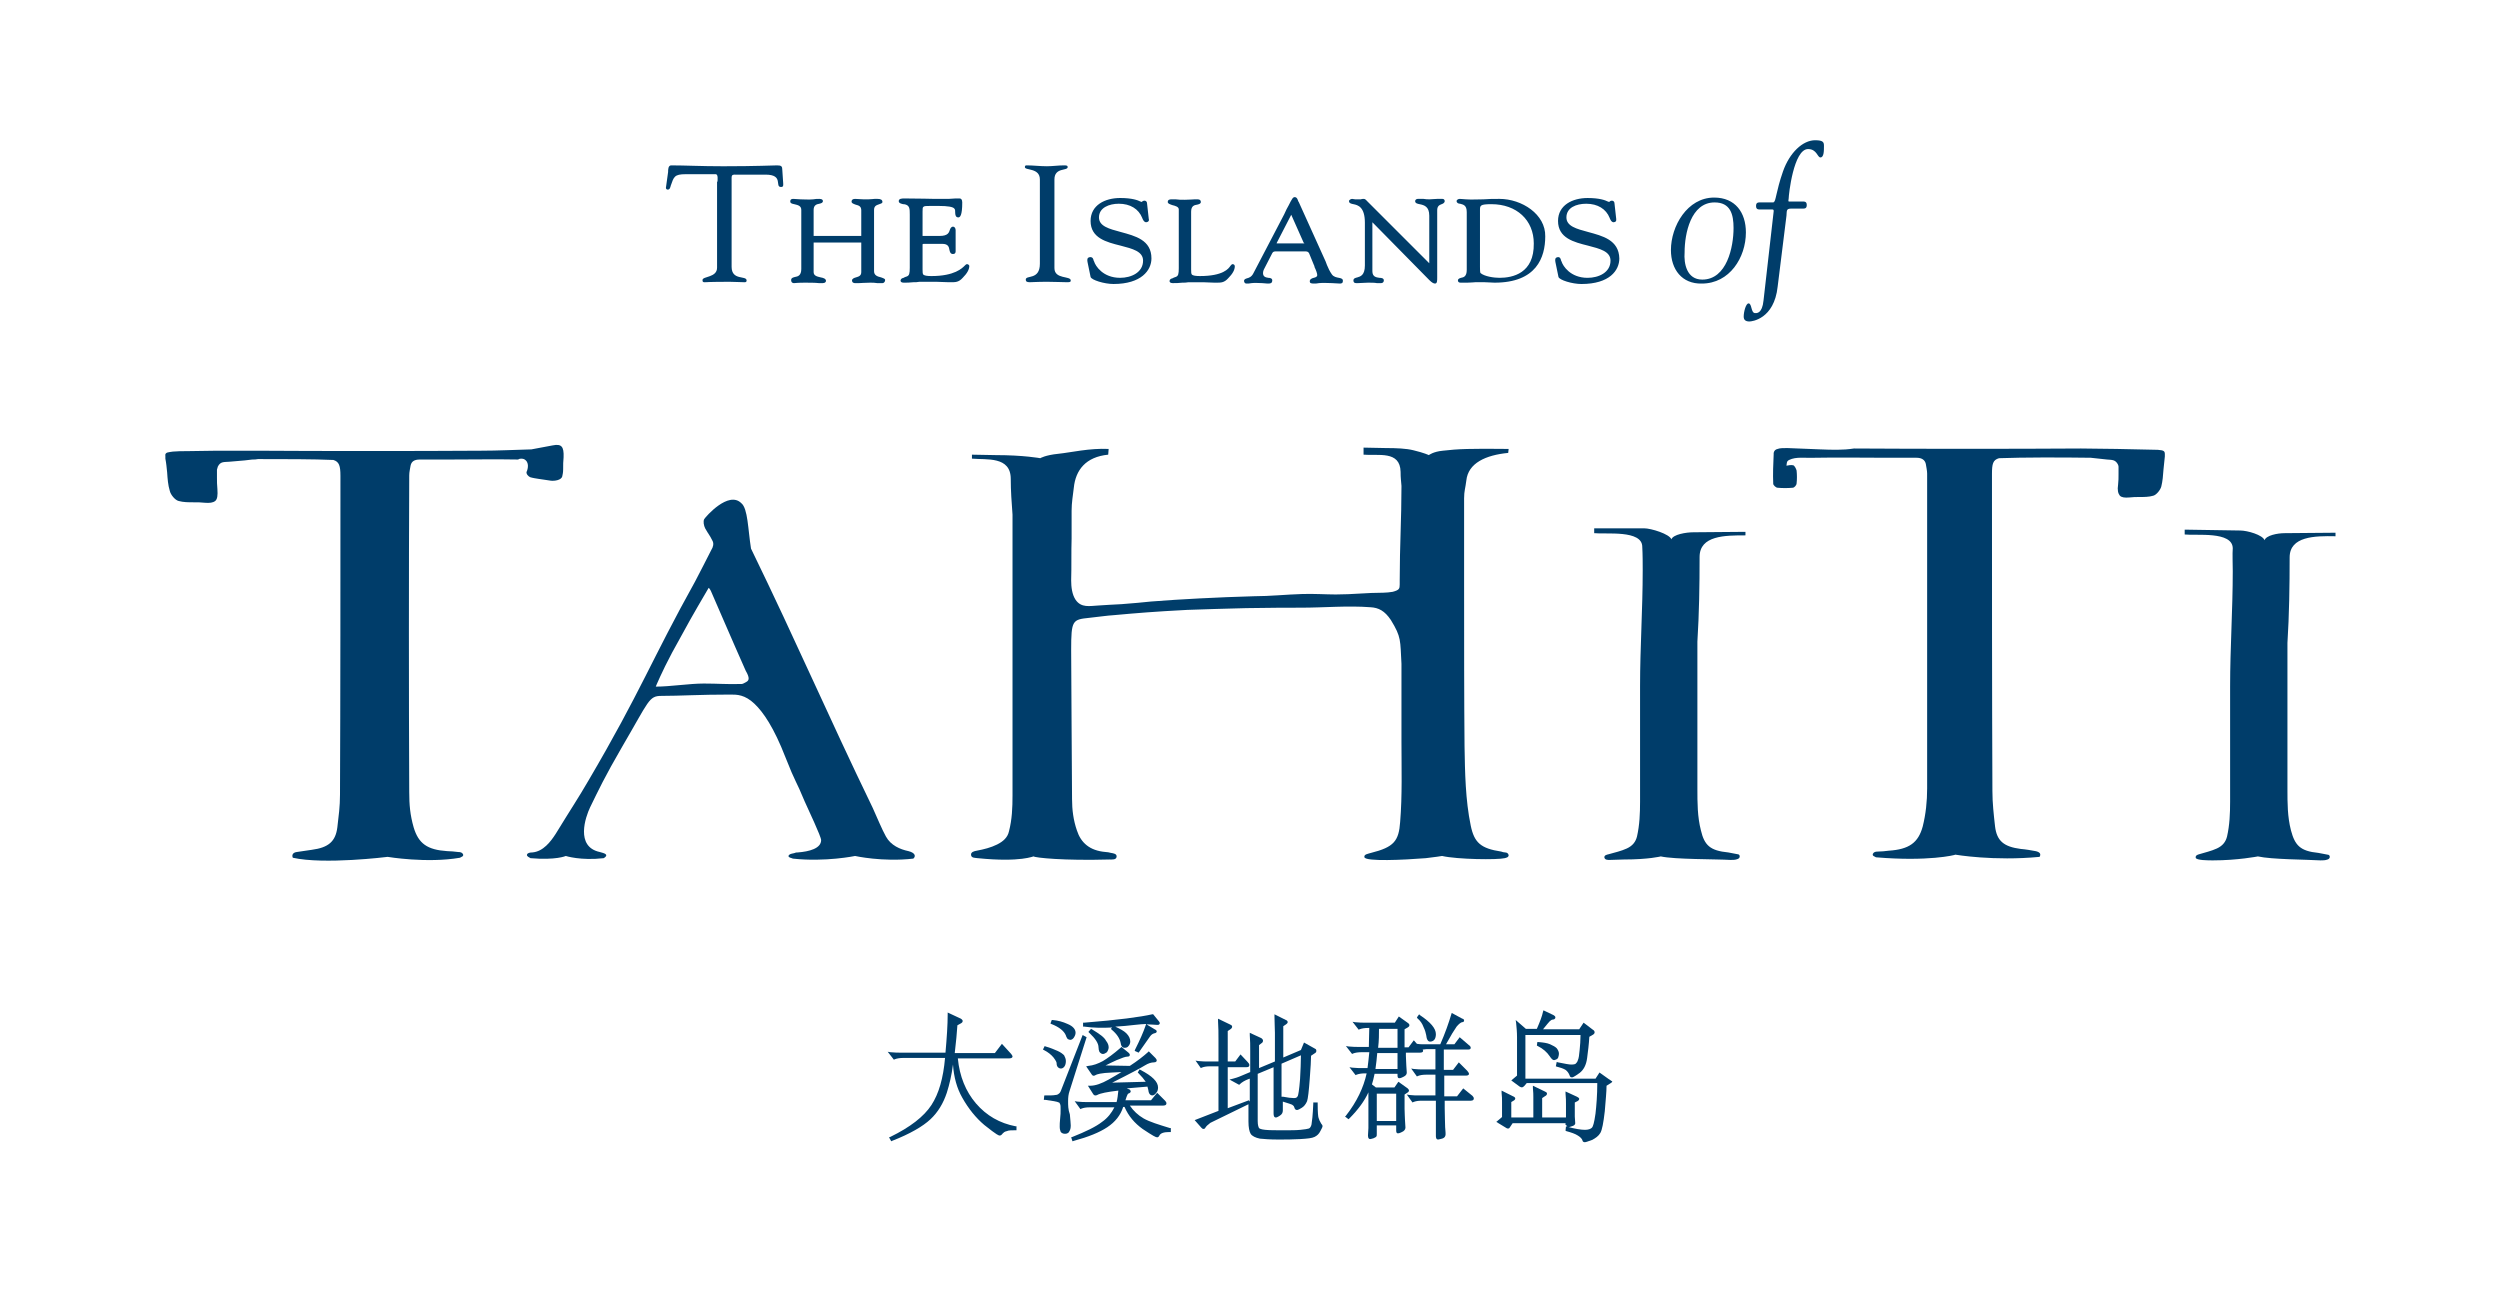 <svg xmlns="http://www.w3.org/2000/svg" xml:space="preserve" id="Layer_1" x="0" y="0" version="1.1" viewBox="0 0 566.9 294.1"><style>.st1,.st2{fill:#003d6a}.st2{fill-rule:evenodd;clip-rule:evenodd}</style><path d="M0 0h566.9v294.1H0z" style="fill-rule:evenodd;clip-rule:evenodd;fill:none"/><path d="M162.7 41.2c0-.3.2-1.7-.4-1.7h-6.8c-2.6 0-2.7.6-3.4 2.6-.1.4-.2.9-.7.9-.3 0-.4-.3-.4-.4l.5-3.6c0-.5 0-1.5.7-1.5 3.3 0 6.5.2 11.8.2 7.5 0 11.4-.2 12.2-.2 1 0 1.2.2 1.2 1.1l.2 3c0 .4.1.8-.5.8-1.5 0 .7-2.8-3.5-2.8h-6c-1.9 0-1.7-.2-1.7 1.8v19.1c0 3.2 3.4 1.9 3.4 3.1 0 .1 0 .4-.4.4-1 0-2.2-.1-3.4-.1-4.7 0-5.5.1-5.7.1-.4 0-.5-.1-.5-.5 0-.9 3.3-.5 3.3-2.8V41.2zm37.1 21.7c-.9-.2-1.6-.5-1.6-1.4V47.6c0-1 .7-1.1 1.2-1.3.3-.1.7-.2.7-.5 0-.5-.4-.7-1.1-.7h-.7c-.3 0-.7.1-1.4.1h-1.1c-.6 0-1.4-.1-1.9-.1s-.8.2-.8.6.4.5.9.7c.8.2 1.3.4 1.3 1.3v5.8h-10.8v-5.9c0-1.1.7-1.3 1.3-1.4.4-.1.8-.2.8-.6 0-.2-.1-.5-.8-.5-.5 0-.9 0-1.4.1-1 .1-2 0-2.9 0-.5 0-1.1-.1-1.6-.1-.7 0-.7.4-.7.6 0 .4.4.5.9.6.9.2 1.6.4 1.6 1.3V61c0 1.5-.8 1.7-1.4 1.8-.4.1-.9.2-.9.7 0 .6.4.7.6.7h.1c.2 0 .7-.1 2.4-.1 1 0 2.3 0 3.2.1h.9c.5 0 .7-.3.7-.5 0-.5-.6-.7-1.2-.8-.9-.2-1.6-.4-1.6-1.2V55h10.8v6.7c0 .8-.5 1-1.2 1.2-.4.1-.9.3-.9.7 0 .3.2.5.3.5.1.1.3.1.4.1h.9c.5 0 1.3-.1 2.5-.1.6 0 1.1 0 1.6.1h1.2c.4 0 .6-.4.6-.6.1-.4-.4-.5-.9-.7m19.5-3c-.2 0-.3.1-.5.3-.6.6-2.3 2.4-7.6 2.4-1 0-1.5-.1-1.8-.3-.2-.2-.2-.6-.2-1.2v-5.7s.1-.1.2-.1h4.3c1.3 0 1.5.7 1.6 1.4.1.4.2.9.8.9q.6 0 .6-.6v-4.8c0-.4-.2-.8-.6-.8s-.6.4-.7.7c-.2.6-.4 1.4-2.3 1.4h-3.9V48c0-.6 0-1 .2-1.1.2-.2.7-.2 1.5-.2h2c2 0 3.2.2 3.5.6.2.2.2.5.2.9 0 .5.1 1.1.7 1.1.4 0 .9-.4.9-3.4 0-.7-.3-.9-.6-.9-.5 0-1.6 0-2.5.1H212c-1.2 0-3.1-.1-6.9-.1-.5 0-1.3 0-1.3.6 0 .5.6.6 1 .7h.2c1.3.2 1.3 1 1.3 2.4v12c0 1.3-.1 1.8-.7 2-.3.1-.6.2-.7.3-.4.1-.6.2-.7.6 0 .2.1.5.7.5.7 0 1.4 0 2.2-.1.5 0 .9 0 1.4-.1h3.8c.9 0 1.9.1 2.9.1h.4c1.1 0 1.8 0 2.7-1q1.5-1.5 1.5-2.7c0-.1-.2-.4-.5-.4m16.5-19.2c0-2.7-3.4-2-3.4-2.8 0-.3.1-.4.4-.4 1.5 0 3 .2 4.6.2 1.3 0 2.6-.2 3.9-.2.7 0 .8.1.8.4 0 .9-3 0-3 2.8v20.1c0 2.6 3.7 1.7 3.7 2.8 0 .3-.1.4-.8.4-1 0-2.7-.1-4.5-.1-2.5 0-3.4.1-4 .1-.7 0-.9-.2-.9-.6 0-1.1 3.2.2 3.2-3.6zm18.3 11.9c-2.6-.7-4.9-1.3-4.9-3.3 0-2.2 2.3-3.1 4.5-3.1 2.6 0 4.5 1.2 5.3 3.2.1.3.4 1 .9 1 .2 0 .4-.1.5-.2s.2-.3.1-.5l-.4-3.6c0-.4-.3-.6-.6-.6-.2 0-.4.1-.5.2l-.1.1c-.1 0-.2-.1-.3-.1-.6-.3-1.9-.8-4.6-.8-3.4 0-6.7 1.6-6.7 5.2 0 3.9 3.6 4.8 6.8 5.6 2.7.7 5.1 1.3 5.1 3.4 0 2.7-2.7 3.9-5.2 3.9-3.9 0-5.6-2.7-5.9-3.7l-.1-.2c-.1-.4-.2-.8-.8-.8-.2 0-.4.1-.5.2s-.2.4-.1.9l.7 3.4c.2.7 3.1 1.6 5.2 1.6 6.3 0 8.6-3.1 8.6-5.8 0-4.2-3.7-5.1-7-6m25.4 7.3c-.2 0-.3.2-.5.4-.4.6-1.6 2.3-6.9 2.3-1 0-1.5-.1-1.8-.3-.2-.2-.2-.6-.2-1.2V48c0-1.3.7-1.5 1.4-1.6.4-.1.8-.2.8-.6 0-.6-.6-.6-.8-.6h-.6c-.5 0-1.1.1-2.2.1-.9 0-1.5 0-2.1-.1h-.9c-.3 0-.9 0-.9.6 0 .4.5.5 1 .7.8.2 1.5.4 1.5 1v13.3c0 1.3-.1 1.8-.7 2-.3.1-.6.2-.7.3-.4.1-.6.2-.7.6 0 .2.1.5.7.5.7 0 1.4 0 2.2-.1.5 0 .9 0 1.4-.1h3.3c.8 0 1.7.1 2.6.1h.4c1.1 0 1.8 0 2.7-1q1.5-1.5 1.5-2.7c0-.2-.1-.5-.5-.5m24.1 3.1c-.5-.1-1.2-.2-1.6-.8-.5-.7-.8-1.4-1.1-2.1-.1-.3-.2-.5-.3-.8l-6.1-13.5s0-.1-.1-.1c-.1-.4-.3-1-.8-1-.4 0-.6.3-1.4 1.9-.3.5-.6 1.1-1 2l-7 13.4c-.4.8-1 1-1.4 1.1-.3.1-.7.2-.7.6 0 .3.2.6.5.6.4 0 .8 0 1.2-.1.8-.1 1.6 0 2.4 0 .4 0 .8.1 1.2.1h.3c.5 0 .8-.2.8-.7s-.5-.6-.9-.6c-.7-.1-1.2-.3-1.2-1.1 0-.3.1-.6.2-.8l1.9-3.7c.2-.4.5-.4 1.1-.4h6.4c.6 0 .8.2 1 .8l.9 2.2c.1.2.2.4.2.6.3.6.6 1.4.6 1.8 0 .3-.3.5-.8.6-.4.1-.9.3-.9.8 0 .4.3.5.9.5.4 0 .8 0 1.2-.1 1-.1 2 0 2.9 0 .6 0 1.2.1 1.8.1.2 0 .7 0 .7-.5.1-.6-.4-.7-.9-.8m-7.8-7.8h-6.3v-.1l3.3-6.4 2.8 6.3zm31.3-10.1h-1.2c-.6 0-1.2.1-1.7.1s-.9 0-1.4-.1h-1.3c-.3 0-.6.2-.6.5 0 .5.5.6 1 .7 1 .2 2.2.5 2.2 2.6v10.8l-13.9-13.9-.1-.1c-.2-.2-.5-.6-.8-.6-.2 0-.5 0-.7.1h-1.3c-.2 0-.5-.1-.7-.1s-.7.2-.7.5c0 .5.5.6 1 .7 1 .2 2.6.6 2.6 4.2v9.7c0 2.2-1 2.5-1.7 2.7-.4.1-.9.2-.9.7q0 .6.6.6h.5c.6 0 1.5-.1 2.2-.1.8 0 1.5 0 2 .1h1c.3 0 .6-.2.6-.6 0-.5-.5-.6-1-.6-.7-.1-1.6-.2-1.6-1.5V50.4l.3.3.1.1 12.5 12.7c.6.6 1 .8 1.3.8.5 0 .5-.6.5-1.4V47.7c0-1 .5-1.2 1-1.4.3-.1.7-.3.7-.7 0-.3-.2-.5-.5-.5m12.9 0c-1.3 0-2.5 0-3.6.1-1.4 0-2.7.1-4 0-.4 0-.9-.1-1.4-.1-.3 0-.7.2-.7.5 0 .4.4.6.8.6.7.2 1.5.3 1.5 1.9v13.1c0 1.5-.7 1.7-1.3 1.8-.3.1-.7.2-.7.6 0 .3.2.5.6.5h1.5c.8 0 1.6-.1 1.8-.1h2.2c.8 0 1.5.1 2.2.1 9.5 0 11.5-5.7 11.5-10.5.1-5-5.3-8.5-10.4-8.5m0 17.9c-1.2 0-3.4-.3-4.3-1.1-.1-.2-.1-1.1-.1-1.4V47.7c0-1.1 0-1.4 2.6-1.4 5.7 0 9.6 3.6 9.6 8.9.1 6.8-4.8 7.8-7.8 7.8m20.1-10.4c-2.6-.7-4.9-1.3-4.9-3.3 0-2.2 2.2-3.1 4.5-3.1 2.6 0 4.5 1.2 5.3 3.2.1.3.4 1 .9 1 .2 0 .4-.1.5-.2s.1-.3.1-.5l-.4-3.6c0-.4-.3-.6-.6-.6-.2 0-.4.1-.5.2l-.1.1c-.1 0-.2-.1-.3-.1-.6-.3-1.9-.8-4.6-.8-3.4 0-6.7 1.6-6.7 5.2 0 3.9 3.6 4.8 6.8 5.6 2.7.7 5.1 1.3 5.1 3.4 0 2.7-2.7 3.9-5.2 3.9-3.9 0-5.6-2.7-5.9-3.7l-.1-.2c-.1-.4-.2-.8-.7-.8-.2 0-.4.1-.5.2s-.2.4-.1.9l.7 3.4c.2.7 3.1 1.6 5.2 1.6 6.4 0 8.6-3.1 8.6-5.8-.1-4.2-3.8-5.1-7.1-6m18.8 4.1c0-5.4 3.7-11.9 9.8-11.9 4.8 0 7.2 3.4 7.2 7.9 0 5.7-3.7 11.6-10 11.6-4.5.1-7-3.2-7-7.6m7.1 6.7c5.6 0 7.1-7.4 7.1-11.7 0-3.1-.7-5.8-4.3-5.8-5.4 0-6.8 7.1-6.8 11.3-.2 2.6.5 6.2 4 6.2m16.2-17.6c.5 0 .5-2.3 2.1-6.9 1.5-4.3 4.5-7.1 7.3-7.1 1.9 0 2 .5 2 1.3 0 1.1 0 2.6-.8 2.6-.7 0-.8-1.9-2.8-1.9-3.3 0-4.4 10.4-4.4 11.2 0 .3-.2.7.1.7h2.8c.6 0 1.2-.1 1.2.8s-.6.8-1.2.8h-2.3c-1.2 0-1 .5-1.1 1.6l-2 16.1c-.8 7.4-5.9 7.9-6.4 7.9-.8 0-1.3-.3-1.3-1.1 0-1.1.5-3 1.1-3 .8 0 .5 2.2 1.5 2.2.3 0 1.6.2 1.9-2.9l2.3-20.2c0-.2 0-.4-.3-.4h-2.5c-.6 0-1.2.1-1.2-.8s.6-.8 1.2-.8h2.8z" class="st1"/><path d="M372.5 129.3c0 8.9-.6 17.5-.6 26.3v26.2c0 2.6-.1 5.3-.7 7.9-.3 1.2-1 2.1-2.3 2.7s-2.7.9-4.1 1.3c-.4.1-1 .2-1 .7.1.6.7.6 1.2.6 1.1 0 2.1-.1 3.2-.1 5.7 0 8.4-.7 8.4-.7 3.1.7 12.5.6 15.8.8.6 0 1.1 0 1.6-.2.3-.1.5-.3.5-.6s-.2-.5-.5-.5c-.7-.1-1.4-.3-2.1-.4-4.1-.4-5.4-1.6-6.2-5-.8-3.1-.8-6.3-.8-9.4v-33.4c.4-6.4.5-12.8.5-19.2 0-4.9 5.8-4.9 10.4-4.9v-.8l-11.8.1c-1.7 0-4.6.5-5 1.6-.4-1.2-4.6-2.5-6.2-2.5h-11.3v1.1c2.6.3 10.9-.8 10.9 3.1.1 1.7.1 3.9.1 5.3m-61.6 64.1c-.6.2-1.7.3-1.5 1 .3 1 8.9.6 13.9.2 1.9-.2 3.7-.5 3.7-.5 3.5.8 12.6.9 14.2.5.4-.1.9-.2.9-.7-.1-.4-.4-.6-.8-.6-.3 0-.6-.1-.9-.2-4.6-.7-6.1-2-6.9-5.9-1.2-5.8-1.3-12-1.4-17.9-.1-10.3-.1-24.2-.1-37.2V113c0-1.7.3-2.3.5-4 .4-4 4.4-5.8 9.5-6.3l.1-.9c-8.6-.1-11.6 0-14.9.4-2.2.2-3.2 1-3.2 1s-1-.5-3.5-1.1c-1.6-.4-3.8-.5-6.3-.5l-5-.1v1.6c3.3.3 8.3-1 8.4 3.9 0 1.5.1 1.8.2 3.2 0 7.5-.4 13.6-.4 21.3v1c0 1-.1 1.3-1.6 1.7-.5.1-1.6.2-2.1.2-3.9 0-6.9.4-10.8.4-2.2 0-5.2-.2-7.7-.1-3.4.1-7.3.5-10.8.5-4 .1-8.5.3-12.5.5-3.6.2-7.3.4-10.9.7-1.9.2-4 .4-6.7.6-2.5.1-3.2.2-5.2.3s-3.9.6-5.2-1.3c-.8-1.2-1-2.9-1-4.4.1-3.2 0-6.4.1-9.5v-6.3c0-1.8.3-3.5.5-5.2.4-4 2.7-7 7.8-7.5l.1-1.3c-4.4-.2-8.5.8-11.4 1.1-3 .3-4.1 1-4.1 1s-3.8-.7-10.1-.7l-5.4-.1v.9c3.3.3 8.8-.6 8.8 4.6 0 2.7.2 5.4.4 8.1v63.7c0 2.7-.1 5.4-.8 8.1-.3 1.4-1.3 2.3-2.7 3s-3 1.1-4.6 1.4c-.6.1-1.4.3-1.3 1s.9.6 1.5.7c9.9 1 12.7-.5 12.7-.4.3.3 6.8 1 17.2.7.6 0 1.5.1 1.6-.6s-.7-.8-1.3-.9c-.4-.1-.8-.2-1.2-.2-3.6-.3-5.6-2.1-6.5-4.9-.8-2.3-1.1-4.7-1.1-7.1 0-5.3-.1-10.7-.1-16 0-5.9-.1-11.9-.1-17.8 0-6.8.3-6.9 4.1-7.3 2.8-.3 3.9-.5 5.5-.6 5.5-.5 9.1-.8 16.7-1.2 2.9-.1 8.9-.3 13.4-.4 6.6-.1 8.6-.1 12.4-.1 5.2 0 10.6-.5 15.8-.1 1.8.1 3.2.8 4.6 2.9 2.4 3.9 2.1 4.6 2.4 9.9v17.6c0 6 .2 12.3-.3 18.3-.3 4.3-1.4 5.7-6.6 7" class="st2"/><path d="M118.8 104.1c1.4.7.8 2.4.7 2.7 0 .1-.1.1-.1.2-.1.5.4 1 .8 1.2.6.2 1.4.3 2 .4.9.1 1.8.3 2.7.4.8.1 2.4-.1 2.6-1 .1-.4.2-.9.2-1.6 0-1.4 0-1.4.1-2.7.1-2.5-.5-3.1-2.5-2.7l-4.8.9c-3.8.1-7.6.3-11.4.3-15.2.1-36 .1-51.2 0h-8.6c-2.3 0-4.6.1-6.9.1-1.1 0-2.1 0-3.2.1l-.7.1c-.9.1-1.1.4-1 1v.5c.2 1 .3 2.1.4 3.1.1 1.5.2 2.9.6 4.2.2.9 1.2 2.1 2 2.3 1.1.3 2.2.3 3.5.3.8 0 1.6 0 2.4.1 1.1.1 1.9 0 2.4-.4s.6-1.3.5-2.7c-.1-.9-.1-1.8-.1-2.6v-1.8c.1-.2.1-.5.2-.7.6-1.2 1.4-1 2.6-1.1 1.1-.1 2.4-.2 3.5-.3.6-.1 1.1-.1 1.7-.2.4 0 .9 0 1.3-.1 6.1 0 12.6 0 17.1.2 1.3.4 1.6 1.3 1.6 3.6 0 21.3 0 51-.1 72.3 0 2.7-.3 4.8-.6 7.4-.4 3.2-2 4.6-5.8 5.1-1.1.2-2.3.3-3.4.5-.8.1-1.2.6-.9 1.3 7.1 1.6 21.5-.2 21.5-.2s8.9 1.5 16.4.2c.3-.2.9-.3.7-.8-.2-.4-.6-.5-1.1-.5-.9-.1-1.7-.2-2.5-.2-4.5-.3-6.5-1.7-7.6-5.4-.8-2.8-1-5.1-1-8-.1-21.2-.1-50.6 0-71.8 0-.8.2-1.5.3-2.2.2-1 .9-1.4 2.1-1.4h6.6c5.2 0 10.6-.1 15.7 0 .4-.3 1-.2 1.3-.1m294-2.2c-2.4-.1-5.2-.2-7.5-.3-.9 0-1.7 0-2.2.2q-.75.15-.9.9v.3c-.1 2.2-.2 4.5-.1 6.7 0 .3.6.9 1 .9 1.1.1 2.3.1 3.4 0 .4 0 .9-.6.9-1 .1-.9.1-1.9 0-2.9-.1-.4-.5-1.2-.8-1.2-.5-.1-1 0-1.5.1.1-.6 0-1 .6-1.3 1.6-.8 3.7-.4 5.9-.5 5.3-.1 11 0 16.4 0h6.6c1.2 0 1.9.5 2.1 1.4.1.7.3 1.5.3 2.2v71.4c0 2.9-.3 5.8-1 8.6-1 3.7-3.1 5.2-7.7 5.5-.8.1-1.7.2-2.5.2-.5 0-.9.1-1.1.5-.2.5.4.6.7.8 11.8 1 17.9-.5 18-.6 0 0 8.7 1.5 19.1.5.4-.7 0-1.1-.9-1.3-1.1-.2-2.2-.4-3.4-.5-3.8-.5-5.4-1.8-5.8-5.1-.3-2.7-.6-5.3-.6-8-.1-21.3-.1-50.6-.1-71.9 0-2.3.2-3.2 1.6-3.6 5.5-.2 13.7-.2 20.8-.1 1.1.1 2.7.3 3.7.4 1.1.1 1.8 0 2.4 1 .1.2.2.4.2.6v1.7c0 .8 0 1.6-.1 2.4-.2 1.2 0 2 .4 2.5.4.4 1.1.5 2.2.4.7-.1 1.5-.1 2.2-.1 1.1 0 2.2 0 3.2-.3.7-.2 1.6-1.3 1.8-2.1.3-1.2.4-2.5.5-3.9.1-.9.2-1.9.3-2.9v-.5c0-.7-.2-.9-1.6-1-3.1-.1-6.2-.1-9.3-.2l-8.1-.1c-15.6.1-35.8.1-51.5 0-2.5.4-5.1.3-7.6.2" class="st1"/><path d="M506.3 129.5c0 8.8-.6 17.4-.6 26.2v26.1c0 2.6-.1 5.3-.7 7.9-.3 1.2-1 2.1-2.3 2.7s-2.7.9-4 1.3c-.4.1-.9.3-.8.8.1.6 2.9.6 3.9.6 5.6 0 10.2-.9 10.2-.9 3.1.7 10.9.7 14.2.9.5 0 1.1 0 1.6-.2.3-.1.5-.3.5-.6s-.2-.5-.5-.5c-.7-.1-1.4-.3-2.1-.4-4.1-.4-5.3-1.7-6.2-5.1-.8-3.1-.8-6.2-.8-9.3v-33.2c.4-6.3.5-13.1.5-19.4 0-4.8 5.7-4.9 10.4-4.8v-.8l-11.5.1c-1.7 0-4.2.5-4.6 1.6-.4-1.2-3.9-2.2-5.5-2.2l-12.6-.2v1.1c2.6.3 10.8-.8 10.9 3.1-.1 1.3 0 3.8 0 5.2" class="st2"/><path d="M182.5 181.8c.8 1.8 3.7 7.9 3.7 8.7 0 1.9-2.7 2.6-5.3 2.8-.7 0-.4.1-1 .2-.5.1-1 .2-1.1.6 0 .4.6.4 1 .6 7.4.8 14.1-.6 14.1-.6s6.2 1.4 13.2.6c.6-.5.5-1.3-1.1-1.7-1.9-.4-4-1.3-5.1-3.3-.9-1.6-2-4.3-3-6.5-10.5-21.7-16.9-36.8-27.6-58.8-.7-4.4-.7-9.1-2.2-10.3-2.9-2.9-8.1 3.1-8.4 3.6s-.1 1.5.2 2.1c.9 1.6.9 1.3 1.7 2.9.3.6.1 1.4-.3 2-.3.6-3.1 6.1-3.7 7.2-9.8 17.6-12.3 24.9-24.1 45-2.5 4.3-3.7 6-7.5 12.2-1.1 1.7-2.8 4-5.3 4.2-.5 0-1.1.1-1.2.5s.5.6.8.8c5.8.5 8-.5 8-.5s3.4 1.1 8.6.5c.8-.5.8-.9-.2-1.2-.2-.1-.5-.1-.7-.2-5.6-1.2-3.2-8-2.2-10.1 1.9-3.9 3.3-6.9 7.3-13.8 6.1-10.4 6-11.5 8.9-11.5 4.3 0 8.4-.3 15.7-.3 1.4 0 3.2 0 5.4 2.1 2 1.9 4.4 5.4 7 12.1 2.4 6.1 2.3 5 4.4 10.1m-14.3-26.7c-3.5.1-5.3-.1-8.6-.1s-7.6.7-10.9.7c0 0 0-.2 0 0 0 0 1.4-3.4 3.7-7.7 4-7.3 4.2-7.7 8.3-14.7 0 0 .2.1.5.7.8 1.8 5 11.6 7.9 18.1 1 1.7.7 2.2.2 2.5-.4.2-.8.5-1.1.5m53.1 95.1c-2.3-2.7-3.7-6.1-4.1-10.2h11.7c.6 0 .7-.3.7-.4 0-.2-.1-.3-.3-.6l-2.1-2.3-1.6 2.1h-9.1c.3-2.6.5-4.6.6-6.3l.9-.5c.3-.2.3-.4.3-.5s-.1-.3-.4-.5l-3-1.4v.4c0 2.4-.2 5.3-.5 8.7h-10.3c-.5 0-1.1 0-2.2-.1l-.6-.1 1.4 1.8.2-.1c.5-.2 1.2-.3 1.9-.3h9.5c-.4 4.6-1.4 8.1-3.1 10.7q-2.55 3.9-9.3 7.2l-.3.1.5.9.2-.1c4.1-1.6 7-3.3 8.7-4.9s2.9-3.6 3.7-6c.6-1.9 1.1-4 1.4-6.4q.3 4.35 2.1 7.5c1.4 2.5 3.1 4.6 5 6.2 3 2.4 3.3 2.4 3.5 2.4s.4-.1.7-.5c.2-.2.4-.4.9-.5.4-.2 1.1-.2 1.9-.2h.3v-.9h-.2c-3.6-.7-6.6-2.4-9-5.2m17.6-10.4c.6.8.7 1.1.7 1.3q0 .6.3.9c.2.2.4.3.7.3s.6-.2.8-.5q.3-.45.3-1.2c0-.5-.2-.9-.4-1.3-.3-.3-.8-.7-1.5-1s-1.6-.7-2.7-1l-.2-.1-.4.8.2.1c1 .5 1.7 1.1 2.2 1.7m2.8-5c.1.4.3.6.4.8.2.1.4.2.6.2.3 0 .6-.2.8-.5s.4-.7.4-1.1c0-.8-.6-1.5-1.8-2-1.1-.5-2.2-.8-3.4-.9h-.2l-.3.8.2.1c1.8.7 2.9 1.6 3.3 2.6m10.5-1.8-.3.3.2.2c1.2 1 1.8 2 2 2.9q.15 1.2.9 1.2c.4 0 .7-.1.9-.4.2-.2.4-.6.4-1 0-.7-.3-1.3-.9-1.9-.5-.5-1.4-1-2.5-1.5 1.5-.1 3-.2 4.5-.4 1-.1 1.9-.2 2.5-.2l-.1.3c-.5 1.5-1.3 3.3-2.4 5.5l-.1.3.9.4 2.6-3.7c.3-.4.6-.6 1-.7.1 0 .5-.1.5-.4 0-.2-.2-.4-.3-.4l-2-1.2h.5c.7 0 1.3.1 1.8.1h.3c.2 0 .4-.2.4-.4 0-.1-.1-.3-.2-.4l-1.3-1.6h-.2c-2.6.6-7.8 1.3-15.4 1.9h-.3v.9h.3c2 .3 4.2.3 6.3.2" class="st1"/><path d="M242.2 249.7c0-.9.1-1.6.3-2.2l3.9-12.3-.9-.5-4.8 12.3c-.2.6-.4.9-.6 1-.2.2-.5.3-.8.3-.4.1-1.2.1-2.3.1h-.2l-.1 1h.3c.7.1 1.4.2 2 .3s.9.2 1.1.3c.1 0 .2.1.3.4.1.2.1.6.1 1.2s0 1.2-.1 2-.1 1.5-.1 1.9c0 .5.1.8.2 1.1.1.2.4.5 1 .5s.9-.3 1-.6c.2-.3.3-.7.3-1.3 0-.5-.1-1.3-.2-2.5-.4-1.1-.4-2.1-.4-3m5.4-16.3-.2-.1-.6.7.2.2q2.1 1.95 2.1 3.3c0 .4.1.8.2 1 .2.3.5.5.8.5s.6-.2.9-.4c.2-.3.4-.7.4-1.1q0-.75-.6-1.5c-.4-.8-1.4-1.5-3.2-2.6" class="st1"/><path d="M259.3 253.6c-1.2-.7-2.3-1.7-3.1-2.9h7.6c.6 0 .7-.3.7-.5q0-.3-.3-.6l-1.8-1.8-1.4 1.7h-5.8c.4-1.3.6-1.5.6-1.5.1 0 .6-.2.6-.5s-.3-.5-.4-.5l-.5-.2 4.7-.4c.1.3.1.5.2.8.1 1 .6 1.2.9 1.2q.45 0 .9-.6c.3-.3.4-.8.4-1.2 0-1.3-1.3-2.6-4-4l-.2-.1-.4.7.2.2c.7.7 1.2 1.3 1.6 1.9l-7.6.2c4.2-2.1 6.6-3.4 7.4-3.9s1.5-.7 2.1-.7c.5 0 .6-.3.6-.4q0-.3-.3-.6l-1.5-1.5-.2.2c-1 .9-2.4 2-4.1 3.1l-5.5-.1c.8-.4 1.6-.8 2.5-1.2 1.2-.5 2-.8 2.4-.8s.6-.1.6-.4c0-.2-.1-.3-.3-.5l-1.6-1.3-.2.2c-1.6 1.4-3 2.4-4 3-1.1.6-2.2 1-3.3 1.1l-.5.1 1.3 1.9c.2.3.5.3.8.1s1.2-.5 3.8-.6l2.1-.1c-.8.5-1.7 1-2.9 1.7-1.6.9-3 1.4-4.2 1.4h-.5l1.2 1.9c.2.3.4.3.5.3s.2 0 .4-.1c.7-.4 2.3-.7 4.8-1-.1 1-.2 1.9-.4 2.6h-6.8c-.5 0-1.2 0-2.1-.1l-.6-.1 1.3 1.8.2-.1q.75-.3 1.8-.3h5.7c-.6 1.2-1.5 2.4-2.8 3.3-1.4 1.1-3.7 2.2-6.7 3.4l-.3.1.3.9.3-.1c3.3-.9 5.8-1.9 7.6-3.1s3-2.7 3.6-4.6h.3c.9 2.1 2.3 3.7 4.1 5 2.4 1.6 3 1.9 3.3 1.9.1 0 .4-.1.5-.4.3-.6 1.1-.8 2.3-.8h.3v-.9h-.2c-2.6-.8-4.6-1.4-6-2.2m39.7-.1c-.1-.3-.2-1.2-.2-3.2v-.3h-1v.3c-.1 2.6-.3 4.1-.4 4.7-.1.4-.3.8-.6.9s-.9.2-1.9.3-2.2.1-3.6.1c-2 0-3.5 0-4.4-.1-1-.1-1.3-.3-1.4-.4-.1-.2-.3-.6-.3-1.6v-10.7l3.6-1.5v10.4c0 .3 0 1 .5 1 .1 0 .3 0 .9-.4.5-.3.7-.7.7-1.2v-2c1.3.4 1.9.6 2.1.7.3.2.4.3.5.6q.15.6.6.6c.1 0 .3 0 1.1-.5q.75-.45 1.2-1.5c.2-.6.4-2.3.6-5 .2-2.6.3-4.4.3-5.3l.9-.6c.2-.1.3-.3.3-.5 0-.1 0-.4-.3-.5l-2.5-1.4-.7 1.7-4 1.7v-7.1l.6-.4c.3-.2.4-.4.4-.5 0-.2-.1-.4-.4-.5L289 230v.5c0 1.4.1 2.7.1 3.7v6.5l-3.6 1.5V237l.5-.4c.2-.1.4-.3.4-.6 0-.2-.1-.4-.4-.6l-2.6-1.2v.5c.1 1.2.1 2.4.1 3.6v4.8l-1.9.8c-.9.4-1.6.6-2 .7l-.8.2 2.2 1.2.1-.1c.5-.5 1.2-.9 2-1.2l.3-.1v5.2l-.2-.3-4.8 1.8V242h4.2c.6 0 .7-.2.7-.5 0-.2-.1-.4-.4-.7l-1.6-1.7-1.2 1.6h-1.7v-6.9l.6-.4c.3-.2.4-.4.4-.6 0-.3-.3-.4-.5-.5l-2.7-1.3v.5c.1 1.5.1 2.9.1 4.2v5h-2.6c-.4 0-1 0-2-.1l-.6-.1 1.2 1.7.2-.1q.75-.3 1.8-.3h2v10.1l-5.4 2.1 1.5 1.7c.2.2.3.3.5.3.3 0 .4-.2.5-.4.1-.1.2-.3.6-.6q.45-.45.9-.6l8.2-4v3.9c0 1.4.2 2.3.5 2.8s1.1.9 2.1 1.1c1 .1 2.3.2 4.1.2 1.7 0 3.4 0 5-.1 1.7-.1 2.7-.2 3.3-.5s1-.7 1.3-1.3c.4-.7.5-1 .5-1.1q0-.3-.3-.6c-.3-.5-.5-.9-.6-1.3m-8.4-4.8v-7.5l4.4-1.9c0 1.6-.1 3.5-.2 5.4-.2 2.6-.4 3.5-.5 3.8-.2.4-.4.5-.9.5q-.9 0-2.4-.3zm32.2-15.8c.4.8.5 1.4.6 1.8q.15 1.5.9 1.5c.4 0 .8-.2 1-.5q.3-.45.3-1.2c0-1.3-1.2-2.7-3.6-4.3l-.2-.2-.5.7.1.2c.7.6 1.1 1.2 1.4 2" class="st1"/><path d="m331.8 246.8-1.4 1.8h-2.9v-4.7h4.9c.2 0 .7 0 .7-.4 0-.2-.1-.3-.4-.7l-1.9-1.9-1.3 1.7h-2.1V238h5.5c.5 0 .6-.2.6-.4s-.1-.4-.4-.6l-2.1-1.8-1.2 1.6h-1.9c1.1-2 1.9-3.3 2.4-4 .5-.6.9-.9 1.2-1 .4 0 .5-.2.5-.4s-.2-.4-.4-.4l-2.4-1.3-.1.3c-.6 2-1.4 4.3-2.5 6.8h-3.9c-.4 0-.9 0-1.4-.1l-.7-.8-1.2 1.6h-.9v-4.1l.7-.4c.1-.1.4-.2.4-.5s-.2-.4-.3-.5l-2.1-1.5-.9 1.4h-6.8c-.5 0-1.3 0-2.2-.1l-.6-.1 1.4 1.8.2-.1c.5-.2 1.2-.3 1.9-.3h.3c0 1.3-.1 2.8-.1 4.3H308c-.5 0-1.2 0-2.2-.1l-.6-.1 1.4 1.8.2-.1c.5-.2 1.2-.3 1.9-.3h1.8c-.1 1.4-.3 2.6-.4 3.6h-1.3c-.5 0-1.2 0-2.2-.1l-.6-.1 1.4 1.8.2-.1c.5-.2 1.2-.3 1.9-.3h.4c-.7 3.2-2.2 6.4-4.7 9.6l-.2.2.8.6.2-.2c1.9-1.9 3.4-3.9 4.3-5.9v8.1l-.1 1.7c0 .7.3.8.5.8s.4-.1.8-.2c.4-.2.6-.3.6-.4.1-.1.1-.3.1-.6v-1.9h4.4v1.1c0 .5.1.7.4.7.1 0 .3 0 .9-.3.5-.2.8-.6.8-1l-.1-1.6c0-.6-.1-1.5-.1-2.7v-3.2l.6-.4c.2-.1.4-.3.4-.5s-.2-.4-.3-.5l-2.1-1.5-.9 1.3H312l-.9-.7q.3-.9.6-2.4h5.2v.3c0 .5.1.7.4.7.1 0 .3 0 .9-.3.7-.3.8-.7.8-1l-.1-1.5c0-.7-.1-1.5-.1-2.3v-.7h3.1c.2 0 .8 0 .8-.4 0-.1 0-.2-.1-.3.3 0 .6-.1.9-.1h2v4.6h-2.9c-.5 0-1.1 0-2-.1l-.6-.1 1.3 1.8.2-.1q.75-.3 1.8-.3h2.2v4.7h-3.9c-.5 0-1.1 0-2-.1l-.6-.1 1.3 1.8.2-.1q.75-.3 1.8-.3h3.3v7.9c0 .3 0 .9.5.9.2 0 .4-.1.9-.2.7-.2.8-.7.8-1 0-.1 0-.6-.1-1.6 0-1-.1-2.5-.1-4.3v-1.7h5.9c.6 0 .7-.3.7-.5q0-.3-.3-.6zm-19.6 7.4V248h4.4v6.2zm.3-16.6c.2-1.6.2-3.1.2-4.3h4.2v4.3zm4.4 1.2v3.6h-5c.2-1.3.3-2.5.4-3.6zm36.4 1.1c.1-.3.2-.6.2-1s-.2-.8-.5-1.2q-.45-.45-1.5-.9c-.7-.3-1.5-.4-2.6-.5h-.3l-.1.8.2.1c1.2.6 2.1 1.4 2.7 2.3.4.6.7.9 1 .9.4-.1.7-.2.9-.5" class="st1"/><path d="m364.8 244.7-2.1-1.5-.9 1.4h-15.9v-9.9h12.5c0 1.2-.1 2.4-.2 3.4-.1 1.1-.2 1.9-.4 2.3-.1.4-.3.6-.5.8-.1.1-.4.2-1 .2-.5 0-1.5-.2-3-.5l-.3-.1-.2 1 .3.1c.8.2 1.4.4 1.9.7q.6.45.9 1.2c.1.5.4.5.6.5.1 0 .3 0 1.7-1 .9-.7 1.5-1.8 1.7-3.4.2-1.5.4-3.1.5-4.8l.7-.4c.2-.1.5-.3.5-.6s-.2-.5-.4-.6l-2.1-1.6-1 1.5h-8.2q1.2-1.5 1.5-1.8c.2-.2.5-.4.7-.4s.6-.1.6-.5c0-.3-.3-.4-.4-.5l-2.3-1.1-.1.3c-.2 1-.7 2.3-1.4 3.9H346l-2.3-2 .1.7c.1 1 .2 2 .2 3.2v8.7l-1.3 1.1 1.9 1.4c.5.3.7.2 1.1-.2l.5-.6h16c0 2.8-.2 5.1-.4 6.9-.3 2.2-.6 3-.8 3.2-.3.3-.8.5-1.6.5s-2.2-.2-4-.7l-.3-.1-.1 1 .2.1c1.1.3 2 .6 2.6 1 .5.3.9.7 1 1 .1.5.4.5.6.5s.5-.1 1.6-.5c.8-.4 1.5-.9 1.9-1.6s.7-2.3 1-4.9c.2-2.5.4-4.4.4-5.8l.8-.5c.2-.1.5-.3.5-.5-.3-.1-.4-.3-.8-.5" class="st1"/><path d="M355.2 255.1c0 .5.4.5.4.5.1 0 .3 0 .8-.2.4-.1.8-.3.8-.7l-.1-1.5V250l.6-.3c.2-.1.4-.3.4-.5 0-.3-.4-.4-.5-.5l-2.6-1.2v.5c.1.9.1 1.7.1 2.3v3.1h-5.4V249l.6-.4c.2-.1.5-.3.5-.6s-.3-.4-.5-.5l-2.7-1.3v.5c.1 1 .1 1.6.1 2.1v4.6h-5v-3.5l.5-.3c.2-.1.4-.3.4-.5s-.2-.4-.5-.5l-2.6-1.3v.5c.1.8.1 1.5.1 2.1v3.4l-1.3 1.1 2.3 1.4c.1.1.2.1.4.1s.3-.1.4-.3l.6-.9h12v.4z" class="st1"/></svg>